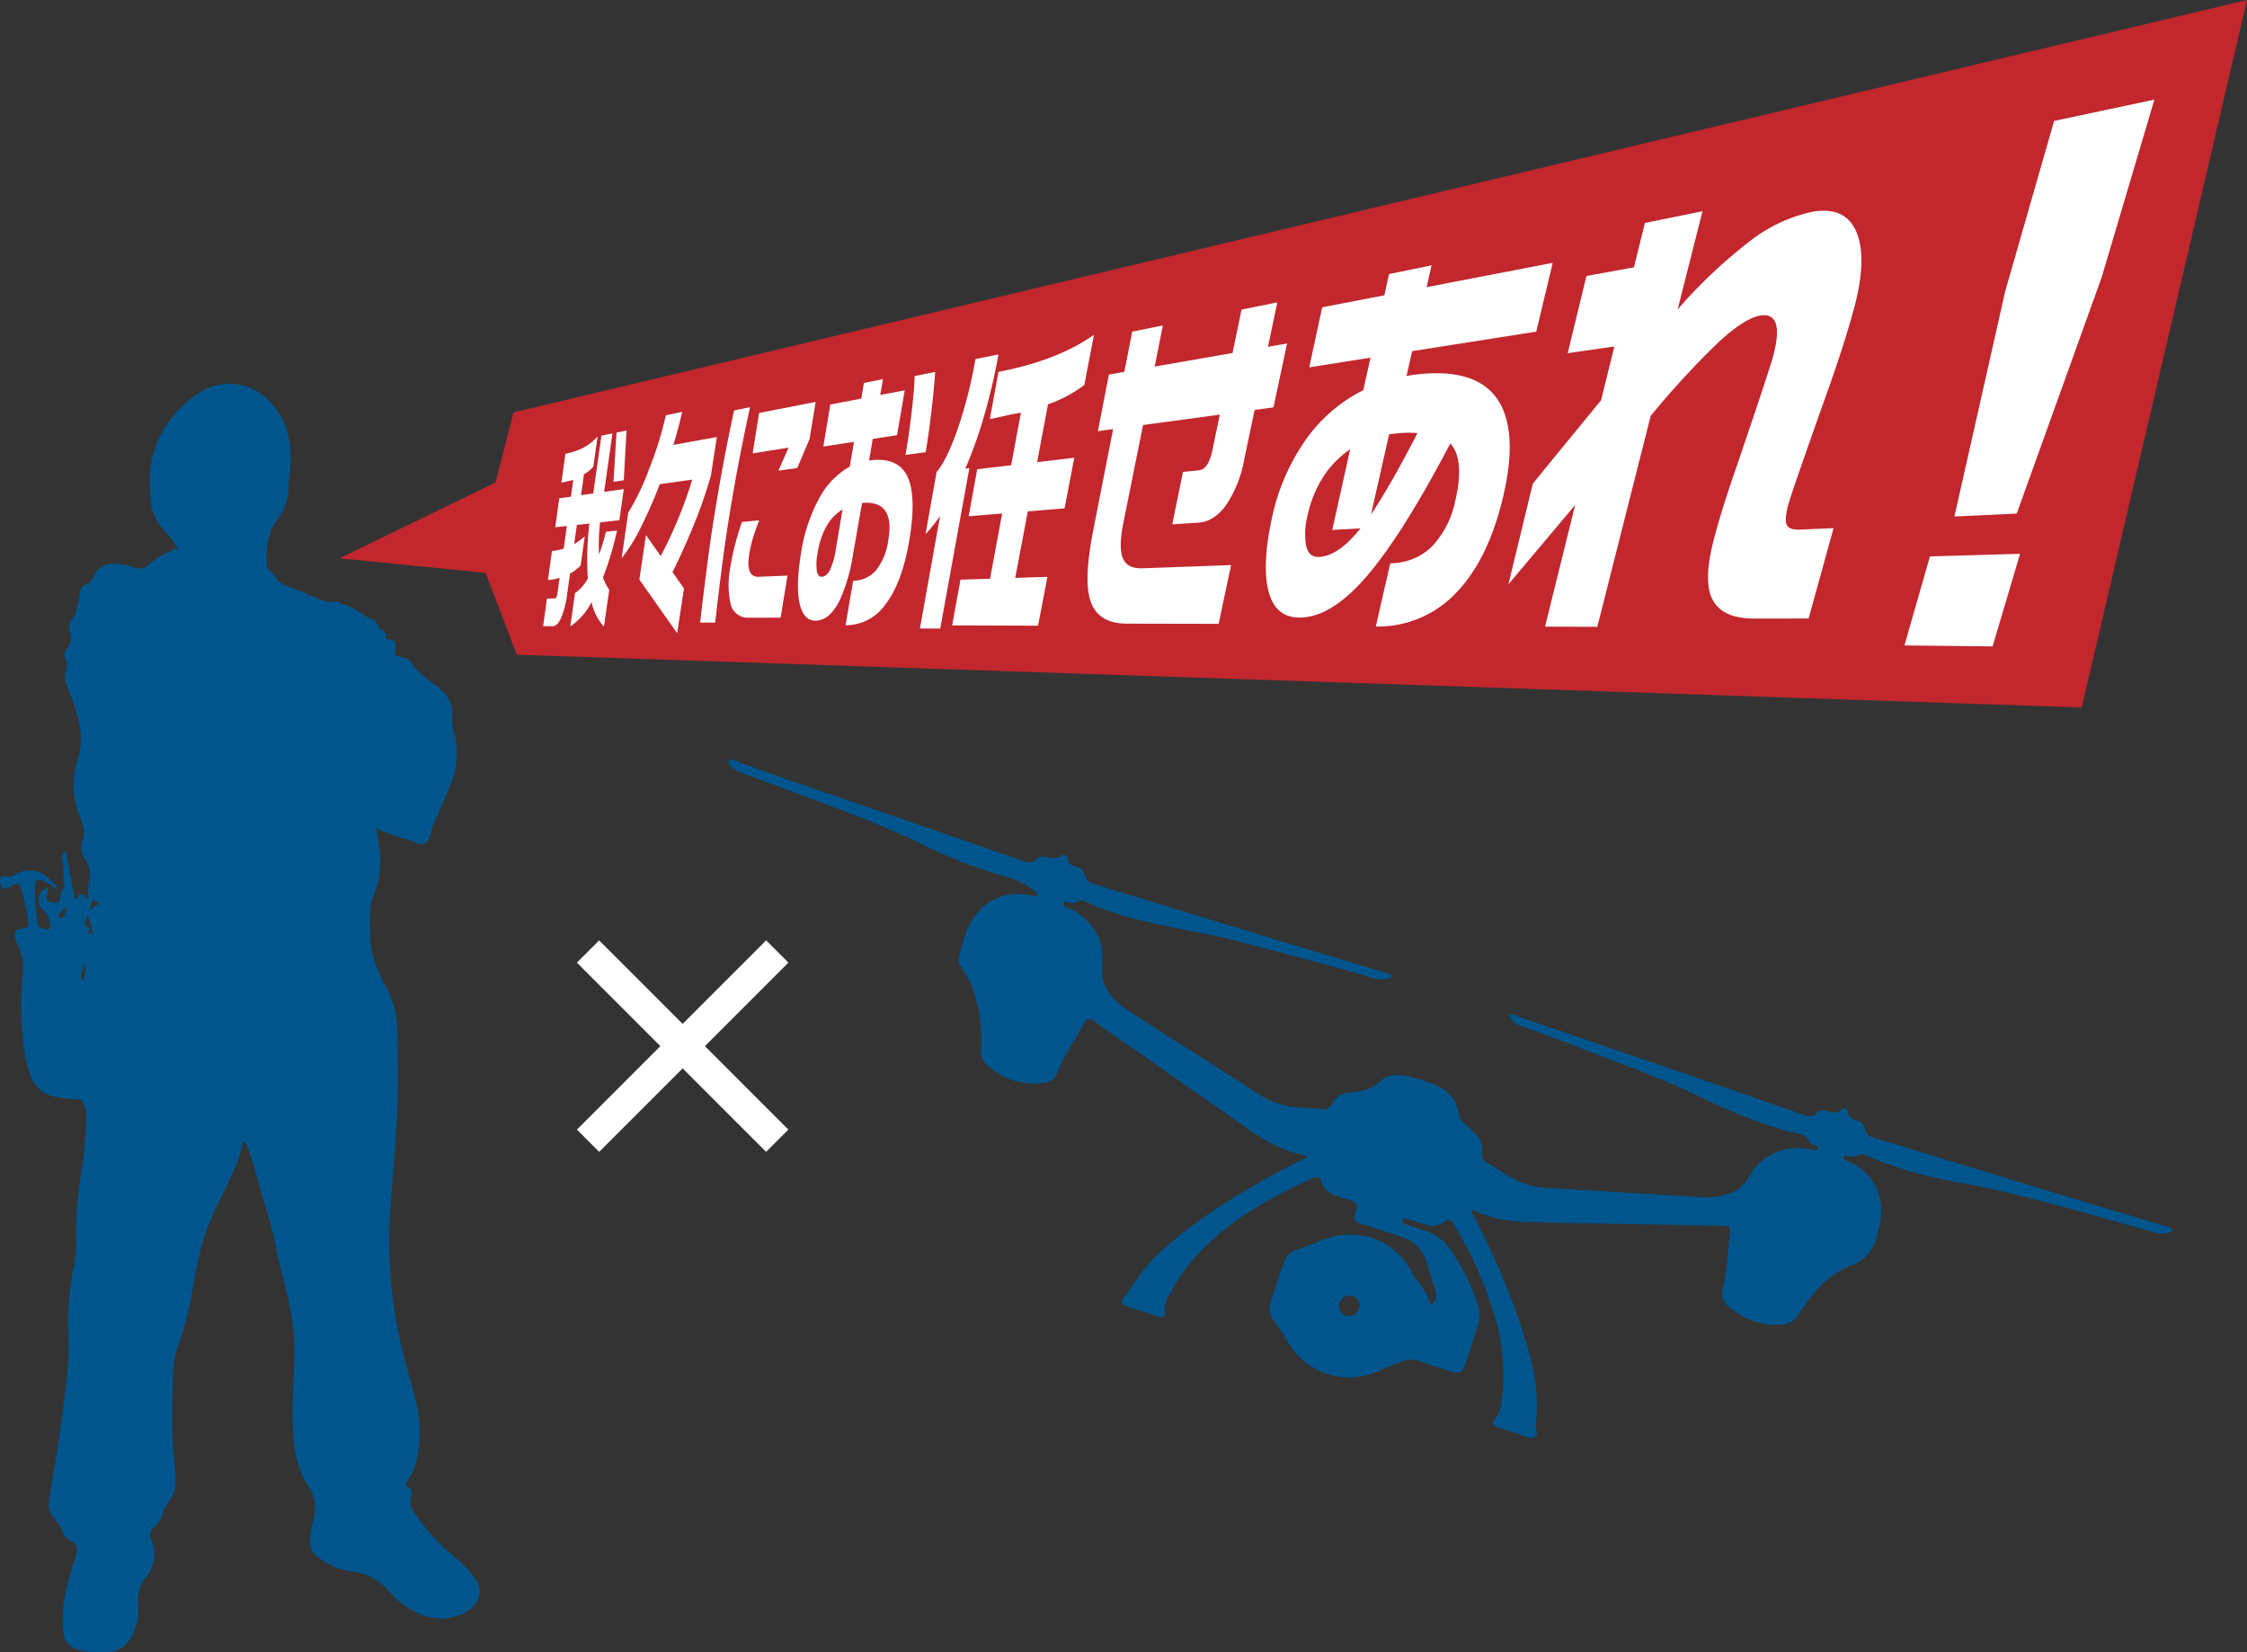 <svg xmlns="http://www.w3.org/2000/svg" width="440" height="323.552"><rect width="100%" height="100%" fill="#333333" stroke="none"/><defs><style>.b{fill:#fff}</style></defs><path d="M73.687 162.215c.263 1.937.691 3.721.767 5.562a17.114 17.114 0 01-1.25 7.461c-1.075 2.549-.722 5.182-.709 7.818.019 3.857 1.512 7.218 3.256 10.52a17.268 17.268 0 012.052 7.887c.1 6.7.229 13.4-.215 20.1-.347 5.211-.8 10.416-1.152 15.628a81.064 81.064 0 00.18 14.055 96.118 96.118 0 002.4 14.129c.752 2.875 1.6 5.726 2.305 8.613a24.37 24.37 0 01.269 11.925 11.77 11.77 0 01-1.8 4.006c-.395.55-.532.96.223 1.343a1.274 1.274 0 01.521 1.748 3.221 3.221 0 00.511 3.018 38.5 38.5 0 008.195 9 20.221 20.221 0 014.074 4.5 3.882 3.882 0 01-.5 4.881c-2.41 2.522-6.763 3.219-10.255 1.785a16.3 16.3 0 01-6.429-4.629 10.836 10.836 0 00-7.258-3.826 14.782 14.782 0 01-6.755-2.9 3.475 3.475 0 01-1.376-2.696 12.239 12.239 0 01.462-3.87c.668-2.518.837-4.831-.814-7.243-2.412-3.522-2.92-7.7-3.048-11.891-.129-4.219.084-8.433.294-12.644.275-5.521-.8-10.848-2.168-16.147-.568-2.2-1.13-4.4-1.555-6.633-.534-2.8-1.359-5.514-2.161-8.236-1.064-3.617-1.952-7.288-3.275-10.828a2.2 2.2 0 00-.64-1.082.358.358 0 00-.316.347c-.613 3.624-2.427 6.772-3.98 10.02a53 53 0 00-4.19 10.491q-.9 3.8-1.58 7.659a62.23 62.23 0 01-2.73 10.971 19.681 19.681 0 00-1.175 6.593c-.078 5.024-.273 10.053.118 15.071a37.182 37.182 0 01.418 5.6 6.055 6.055 0 01-1.2 3.451 8.491 8.491 0 00-1.36 2.654 5.638 5.638 0 01-1.628 2.593 1.962 1.962 0 00-.576 2.416 7.32 7.32 0 01-1.188 7.637 7.068 7.068 0 00-1.41 4.979 11.668 11.668 0 01-.988 5.968c-1.214 2.3-2.943 3.639-5.664 3.524-1.969-.084-3.945.017-5.818-.8a3.382 3.382 0 01-2.084-2.628 23.113 23.113 0 01.286-7.88c.428-2.757 1.519-5.33 2.165-8.028a1.879 1.879 0 00-.989-2.43 3.553 3.553 0 01-1.705-1.888 11.305 11.305 0 00-1.826-2.863 3.538 3.538 0 01-.823-2.788c.294-3 .947-5.945 1.393-8.922.942-6.287 1.915-12.569 2.394-18.915a46.678 46.678 0 00-.038-5.926 53.329 53.329 0 011.216-12.867 27.232 27.232 0 00.333-5.8 73.616 73.616 0 01.911-11.493 95.044 95.044 0 001.12-11.084 6.707 6.707 0 00-.7-3.4.982.982 0 00-1.026-.593 19.907 19.907 0 01-4.669-.533 6.265 6.265 0 01-4.633-4.293 27.92 27.92 0 01-1.446-7.661 55.244 55.244 0 01.025-12.127 9.727 9.727 0 00-1.031-5.649 5.112 5.112 0 01-.307-.741c-.528-1.677-.155-2.331 1.591-2.515.834-.088.889-.364.794-1.126a41.028 41.028 0 00-1.343-6.472c-.34-1.168-.576-1.255-1.73-.8a6.25 6.25 0 00-.692.393c-1 .546-1.459.331-1.686-.787s.166-1.542 1.344-1.3a1.746 1.746 0 001.33-.27 5.368 5.368 0 017 .863c.541.55 1.277.955 1.572 1.912-1.043-.352-1.665-1.139-2.546-1.512-1.542-.653-1.859-.454-1.925 1.2a39.776 39.776 0 00.591 7.188c.087.617 1.8 1.229 2.265.824a.352.352 0 00.107-.257c-.109-1.091-.1-2.2-1.049-3.026-1.824-1.587-1.573-3.617.644-4.942a6.016 6.016 0 01-.263 2.034c-.065.545.076.77.6.932 1.566.481 1.885.314 2.154-1.229.087-.5-.009-1.08.6-1.367.1-.047.166-.308.137-.446-.379-1.833.063-3.744-.552-5.563-.172-.51.424-.822.8-1.273l1.791 9.448c.647-.142.524-1.045 1.2-1.02s.9.467.86 1.133a1.22 1.22 0 00.541-1.131 19.747 19.747 0 01.258-3.3 5.532 5.532 0 00-.871-3.63 3.859 3.859 0 01-.5-3.7c.577-1.514.078-3.02-.479-4.488a15.916 15.916 0 01-.536-11.089c1.409-4.1.426-7.98-.972-11.834-.353-.973-.759-1.926-1.1-2.9a4.071 4.071 0 01-.178-2.743 3.273 3.273 0 00-.135-2.54 1.879 1.879 0 01.439-1.964 3.327 3.327 0 00.462-3.236 2.3 2.3 0 01.282-2.2c1.229-1.608 1.37-3.531 1.69-5.4a2.06 2.06 0 011.045-1.593 3.023 3.023 0 001.484-1.3c1.107-2.688 3.221-3.135 5.772-2.661a8.677 8.677 0 011.957.417 2.893 2.893 0 003.495-.621 12.371 12.371 0 013.76-2.232c.562-.259.991-1 1.82-.321a17.979 17.979 0 00-2.894-4.021 9.14 9.14 0 01-2.447-4.853c-.749-5.725-.3-11.242 3.3-16.086a21.17 21.17 0 017.086-6.529 10.792 10.792 0 0112.289 1.8c3.92 3.733 4.938 8.4 4.545 13.559-.089 1.168-.3 2.331-.316 3.5a10.532 10.532 0 01-2.113 6.465c-2.15 2.793-2.328 5.963-2.13 9.255.012.19.044.48.164.547 1.016.562 1.382 1.692 2.192 2.44a8.523 8.523 0 002.972 1.377c1.954.772 3.828 1.734 5.832 2.384a3.06 3.06 0 001.76.2 1.361 1.361 0 011.32.279.865.865 0 00.427.255c2.25.2 3.686 2.052 5.675 2.786a2.244 2.244 0 011.414 1.466 1.158 1.158 0 00.669.715 1.216 1.216 0 01.9 1.371c-.05.386.2.476.559.519 1.19.14 1.4.426 1.281 1.63-.146 1.523-.142 1.506 1.415 1.877a2.754 2.754 0 011.783 1.185c1.236 1.889 3.117 3.1 4.872 4.425 2.016 1.521 3.3 3.333 3.031 6.025a12.647 12.647 0 00.606 4.055 16.109 16.109 0 01-1.2 9.9c-1.009 2.472-2.123 4.9-3.153 7.368-.282.673-.4 1.414-.648 2.1-.56 1.549-1.26 1.873-2.784 1.214-2.484-1.07-5.185-1.511-7.683-2.783zM17.05 182.63a3.028 3.028 0 00.956.245c.193-.022.155-.349.087-.516-.4-.982-.411-2.086-.949-3.154-.2.837-.983 1.616-.078 2.255.623.438.719.683-.016 1.17zm-.773 9.513a7.279 7.279 0 00.322-3.674c-.049 1.188-1.378 2.238-.322 3.674zm1.214-13.776a4.493 4.493 0 012.018-1.343c-1.3-1.021-1.43-.985-1.815.483-.075.284-.136.574-.203.86zm-4.629-.626a7.894 7.894 0 00-1.13 1.051c-.153.208-.411.66-.045.875a.731.731 0 00.862-.295c.131-.534.655-1.029.313-1.629zm282.598 20.834a4.579 4.579 0 012.279.653q14.2 4.813 28.377 9.691 13.452 4.634 26.891 9.334c1 .349 1.9.6 2.76-.334a1.71 1.71 0 011.7-.433c1.111.283 2.165.763 3.219-.3.374-.376 1.053.03 1.141.593.166 1.047.871 1.384 1.738 1.631a2.147 2.147 0 011.687 1.762c.16 1.163.989 1.392 1.876 1.663q16.655 5.081 33.309 10.168c7.773 2.361 15.563 4.673 23.339 7.03.588.177 1.325.18 1.685.974a4.209 4.209 0 01-3.489.327c-7.39-2.048-14.752-4.2-22.176-6.122-5.025-1.3-10.058-2.584-15.185-3.476a83.748 83.748 0 01-19.319-5.5 1.29 1.29 0 00-1.3-.092 2.393 2.393 0 01-2.176.2c-.281-.093-.65-.185-.8.168-.2.467.233.6.537.749.451.224.93.4 1.373.639 4.493 2.452 6.429 7.318 5.01 12.57-.092.342-.239.669-.31 1.014a7.824 7.824 0 01-5.306 6.4c-4.422 1.71-7.486 5.4-10.015 9.38a4.251 4.251 0 01-3.887 2.157 14.476 14.476 0 01-10-3.641 3.319 3.319 0 01-1.053-3.554c.931-3.641.961-7.4 1.406-11.1.157-1.309-.779-1.073-1.471-1.088-5.8-.124-11.605-.216-17.408-.326-7.213-.137-14.428-.229-21.64-.445a24.2 24.2 0 01-9.932-2.417c-.216.688.193 1.079.4 1.5a148.434 148.434 0 019.5 22.42c1.862 5.945 3.408 11.962 2.466 18.293-.12.8.8 1.819-.238 2.359-.913.475-1.844-.256-2.743-.521-1.5-.442-2.981-.956-4.464-1.458-.74-.251-1.263-.854-.626-1.459 1.325-1.26 1.285-2.914 1.5-4.456a38.536 38.536 0 00-1.457-15.871 75.665 75.665 0 00-8-17.928c-.527-.887-.95-1.137-1.842-.422a4.053 4.053 0 01-3.9.45c-1.065-.317-2.114-.683-3.178-1.005-.374-.114-.877-.32-1.063.177-.238.629.378.727.779.869 1 .353 2 .7 3.022.991a10.252 10.252 0 016.1 4.671 42.47 42.47 0 014.821 10.076 6.757 6.757 0 01-.052 4.3c-.829 2.383-1.555 4.8-2.364 7.195-.594 1.76-1.175 2.042-2.969 1.479-2.119-.666-4.238-1.334-6.334-2.069a4.371 4.371 0 00-2.9.081c-2.665.794-5.024 2.379-7.787 2.889a13.815 13.815 0 01-14.707-6.429 51.79 51.79 0 00-2.881-4.429 3.736 3.736 0 01-.555-3.586c.814-2.6 1.669-5.191 2.527-7.78a3.774 3.774 0 012.5-2.445 111.707 111.707 0 004.661-1.782c7.241-2.93 14.369-.5 18.082 6.369 1.027 1.9 2.747 3.364 3.276 5.58.184.77.793.386 1.054-.144a2.964 2.964 0 00.067-2.223c-.6-1.98-1.177-3.969-1.866-5.919a7.146 7.146 0 00-4.819-4.466c-2.589-.857-5.174-1.727-7.782-2.518-1.251-.379-1.675-1.08-1.141-2.25.661-1.448.136-2.141-1.317-2.463a19.108 19.108 0 01-2.59-.846 3.892 3.892 0 01-2.664-2.5c-.361-1.326-.995-1.2-1.979-.752a86.983 86.983 0 00-13.439 7.26c-5.644 3.865-10.6 8.423-13.9 14.515-.719 1.325-1.74 2.61-1.408 4.346a.77.77 0 01-1.043.913q-3.472-1.067-6.9-2.268a.75.75 0 01-.294-1.261c2.018-2.435 3.452-5.292 5.708-7.571 5.306-5.36 11.482-9.526 17.9-13.377 4.024-2.413 8.133-4.671 12.3-6.686.07-.371-.116-.477-.312-.511-4.888-.832-8.853-3.533-12.79-6.3q-9.106-6.393-18.223-12.763c-3.391-2.372-6.813-4.7-10.164-7.129-1.03-.748-1.54-.561-2.083.489-1.688 3.267-3.906 6.246-5.222 9.722a3.1 3.1 0 01-2.757 1.868 13.581 13.581 0 01-11.22-3.79 3.391 3.391 0 01-.929-2.771 29.15 29.15 0 00-1.82-12.486 23.112 23.112 0 00-2.046-3.7 2.075 2.075 0 01-.506-1.687c.836-3.008 1.414-6.155 3.473-8.636a10.168 10.168 0 0110.264-3.73c.348.063.69.155 1.039.212.255.041.532.022.639-.257.115-.3-.138-.427-.332-.6a15.647 15.647 0 00-6.389-3.122 96.614 96.614 0 01-16.586-6.552c-4.219-2.036-8.573-3.815-12.942-5.513-7.2-2.793-14.453-5.429-21.683-8.133a4.511 4.511 0 01-.559-.233c-.9-.476-2.229-1.253-1.919-2.018.339-.836 1.6.065 2.383.345 10.118 3.638 20.3 7.09 30.465 10.585q4.937 1.7 9.871 3.418c4.956 1.727 9.922 3.43 14.875 5.17.956.336 1.811.559 2.619-.331a1.582 1.582 0 011.392-.488c1.259.216 2.47.706 3.682-.316.386-.325 1.007.154 1.073.731.106.938.725 1.249 1.5 1.461.873.241 1.687.686 1.837 1.612.214 1.307 1.1 1.643 2.161 1.968q17.383 5.294 34.753 10.626c7.434 2.267 14.88 4.5 22.318 6.75.322.1.8.106.8.549s-.5.408-.82.5a6.045 6.045 0 01-3.421-.334c-8.42-2.489-16.934-4.636-25.415-6.9-6.1-1.628-12.364-2.483-18.492-3.973a62 62 0 01-11.48-3.757 1.838 1.838 0 00-1.99-.053c-.611.41-1.268.151-1.9 0-.257-.063-.547-.067-.666.193-.156.339.073.58.362.721a18.321 18.321 0 011.779.833c3.72 2.339 5.9 5.735 5.427 10.11-.478 4.421 1.679 7.115 4.92 9.269 5.294 3.519 10.7 6.869 16.059 10.293 3.1 1.986 6.219 3.953 9.3 5.976a17.079 17.079 0 008.952 2.911c1.211.043 2.423.1 3.627.223a1.913 1.913 0 002.221-1.089 3.957 3.957 0 013.3-2.123c2.207-.224 4.281-.488 6.07-2.2 1.435-1.373 3.559-1.437 5.479-.978a32.041 32.041 0 015.6 1.828 6.708 6.708 0 014.269 5.47 2.688 2.688 0 00.9 1.7c.744.683 1.474 1.38 2.2 2.086a4.11 4.11 0 011.5 3.638 2.074 2.074 0 001.309 2.395c2.268 1.305 4.333 2.942 6.842 3.854 3.022 1.1 6.172.932 9.28 1.132 8.562.552 17.127 1.041 25.691 1.559a12.139 12.139 0 006.046-1.047 6.086 6.086 0 002.906-2.7c2.556-4.64 7.131-6.61 12.438-5.571.423.084.987.371 1.161-.246.145-.516-.454-.558-.792-.731-.224-.115-.581-.171-.655-.347-.821-1.956-2.739-1.8-4.313-2.224a109.514 109.514 0 01-17.559-6.939c-4.2-1.964-8.469-3.817-12.811-5.442-7.089-2.654-14.071-5.587-21.241-8.021-1.916-.634-2.373-1.096-3.066-2.58zm-29.262 57.486a1.984 1.984 0 00-1.366-2.276 2.075 2.075 0 00-2.538 1.357 1.961 1.961 0 001.369 2.489 2.108 2.108 0 002.535-1.57z" fill="#00558d"/><path class="b" d="M117.327 184.14l37.052 37.052-4.36 4.359-37.051-37.052z"/><path class="b" d="M154.378 188.499l-37.052 37.052-4.359-4.36 37.052-37.051z"/><path d="M66.489 109.321l30.57-14.854 3.491-13.711L440.001-.001l-32.366 138.539-306.44-10.336-6.1-16.019z" fill="#c1272d"/><path class="b" d="M117.019 85.467l-.833 5.9a7.529 7.529 0 01-1.837 1.524l-.572 4.074 2.392-.34 1.6-11.312 2.162-.442-1.635 11.453 3.859-.549-.882 6.1-3.757.41a38.021 38.021 0 00-.217 6.336 43.82 43.82 0 001.356-4.508l2.179-.215a66.413 66.413 0 01-2.757 9.2 10.607 10.607 0 001.223 2.414l-1.04 7.179a10.17 10.17 0 01-2.427-4.8 12.32 12.32 0 01-4.157 4.756l.919-6.505a8.472 8.472 0 002.52-2.865 58.74 58.74 0 01.29-10.76l-2.444.268-.531 3.786c.519-.34.864-.573 1.034-.7q.435-.322 1.042-.865l-.811 5.742a9.545 9.545 0 01-2.071 1.571l-.572 4.069a17.381 17.381 0 01-1.158 4.552q-.753 1.692-1.672 1.685l-1.87-.012.747-5.4 1.586-.041c.1 0 .2-.1.285-.285a2.543 2.543 0 00.19-.717l.422-3.026a8.255 8.255 0 01-2.284.427l.785-5.682a9.613 9.613 0 002.3-.466l.616-4.426-2.271.249.783-5.668 2.287-.325.454-3.253q-.388.062-1.321.291c-.616.151-.948.23-1 .239l.784-5.682a13.236 13.236 0 003.343-1.084 10.444 10.444 0 002.961-2.297zm5.668-1.159l-.545 9.74-2.014.305.6-9.644zm16.533 8.763a88.546 88.546 0 01-3.25 9.428q-2 4.955-4.281 9.534l2.249 3.2-1.34 8.76-7.4-10.508 1.29-8.712 2.884 4.108q1.845-3.458 3.478-7.42a77.864 77.864 0 002.691-7.542l-6.354.9a87.9 87.9 0 01-3.8 8.628 31.9 31.9 0 01-3.663 5.861l1.3-8.947a46.084 46.084 0 004.1-8.564 69.26 69.26 0 003.256-10.468l3.2-.68q-.666 3.033-1.731 6.47l8.517-1.534zm7.651-13.333q-1.357 6.259-2.38 11.677-1.019 5.393-2 11.625-.629 4.011-1.257 8.963t-1.192 9.92H137.1q.456-4.076 1.145-9.5.693-5.438 1.255-9.062 1.885-12.16 4.25-22.991zm5.987 41.207l-6.245.018a3.475 3.475 0 01-3.575-2.8 18.01 18.01 0 01.027-7.364 43.9 43.9 0 01.933-4.382q.6-2.284 1.3-4.21l3.359-.318q-.67 1.76-1.123 3.152a26.061 26.061 0 00-.818 3.44c-.487 3.049.136 4.533 1.888 4.461l5.6-.233zM158.523 86l-2.42 5.651-3.676.51 1.992-4.5-7.033 1.117 1.25-7.909 11.085-2.168zm19.459 20.218q-1.393 7.9-4.523 12.036a9.525 9.525 0 01-7.888 4.189l1.493-8.725a5.962 5.962 0 004.456-2.025 11.716 11.716 0 002.4-5.813q.722-4.149-.642-5.939c-.9-1.179-2.4-1.657-4.474-1.448l-1.775 10.125a33.835 33.835 0 01-2.528 8.759c-1.336 2.782-2.951 4.162-4.827 4.162-1.57 0-2.6-1.155-3.11-3.455s-.4-5.578.312-9.9a32.464 32.464 0 013.4-10.345 15.3 15.3 0 016.127-6.472l.818-4.847-6 .928 1.362-8.235 6.065-1.157.515-3.059 3.733-.759-.531 3.108 4.8-.916-1.521 8.786-4.748.735-.72 4.218c3.6-.493 6.087.446 7.375 2.85 1.373 2.616 1.519 7.033.431 13.199zm-14.311 1.344l1.313-7.791a8.693 8.693 0 00-3.193 3.357 15.548 15.548 0 00-1.669 5.016 11.714 11.714 0 00-.184 3.583q.2 1.254.956 1.223.98-.037 1.655-1.392a14.991 14.991 0 001.123-3.997zm17.579-19.014l-3.938.541q.65-3.726 1.168-8.056t.626-7.393l4.015-.807q-.2 3.179-.752 7.846t-1.119 7.869zm14.271-19.15a120.118 120.118 0 01-2.822 12.075 85.876 85.876 0 01-3.672 10.284l.789-.094-5.7 31.424-3.98-.025 3.949-22.023a29.633 29.633 0 01-2.85 3.559l2.167-12.165q1.925-2.218 4.047-8.205a89.189 89.189 0 003.561-13.906zm18.694-3.827l-1.886 9.817a26.007 26.007 0 01-7.112 3.787l-2.136 11.323 7.285-.863-1.908 9.911-7.2.591-2.457 13.022 6.306-.206-1.839 9.57-16.823-.061 1.637-8.954 5.787-.189 2.374-12.77-6.563.541 1.679-9.205 6.642-.787 1.914-10.293c-.792.125-1.921.353-3.377.679-1.44.325-2.339.514-2.708.572l1.688-9.242c7.575-1.445 13.879-3.855 18.697-7.245zm35.152 14.201l-3.686.5-2.051 9.732a23.354 23.354 0 01-3.564 8.936c-1.558 2.139-3.36 3.267-5.4 3.4l-5.118.335 2.1-10.269 3.121-.313q1.861-.186 2.641-3.932l1.444-6.965-15.027 2.032-3.852 19.156c-.65 3.264-.683 5.572-.1 6.94s1.865 2.029 3.853 1.956l17.339-.631-2.436 11.507-17.924-.034c-3.687-.008-6.019-1.388-7.062-4.126-1.034-2.713-.9-7.337.387-13.924l3.932-20.05-2.977.4 2.154-11.074 3.019-.527 1.546-7.879 6-1.21-1.6 8.053 15.245-2.659 1.761-8.5 7.006-1.411-1.833 8.7 3.743-.652zm44.93 17.672c-2.018 8.429-5.231 14.787-9.574 19.054a20.979 20.979 0 01-15.322 6.184l2.835-12.387a11.612 11.612 0 008.226-3.35 18.3 18.3 0 004.5-8.864c1.27-5.42.943-9.182-.969-11.243-6.79 12.953-12.59 21.96-17.478 27.249-4.25 4.583-8.257 6.838-12.028 6.846-3.361.006-5.421-1.925-6.231-5.776-.709-3.348-.451-7.849.772-13.541a41.439 41.439 0 015.867-14.325 30.512 30.512 0 0112.059-10.886l1.411-6.36-11.993 1.885 2.533-11.753 12.171-2.348.922-4.161 8.322-1.705-.965 4.27 24.688-4.764-3.216 13.471-24.305 3.822-1.095 4.836.972-.138c8.3-1.19 14.053.426 16.981 4.95 2.642 4.145 2.954 10.527.917 19.034zm-27.889 6.023l-5.527.307 3.5-15.782a18.591 18.591 0 00-5.362 5.535 22.762 22.762 0 00-2.96 7.34 14.725 14.725 0 00-.353 5.706c.313 1.712 1.154 2.54 2.532 2.487 2.542-.102 5.263-1.951 8.17-5.593zm11.156-18.649a20.708 20.708 0 00-4.451.1l-1.1.123-3.544 15.7q1.83-2.733 4.26-6.949 2.137-3.76 4.835-8.974zm76.591 36.296l-10.676.012c-4.07.005-6.746-1.2-8.082-3.614-1.328-2.391-1.243-6.4.248-12.063q1.556-5.913 4.453-14.214c4.259-12.514 6.653-19.737 7.119-21.5q2.284-8.642-2.445-7.955c-2.02.3-4.738 2.016-8.128 5.113a166.129 166.129 0 00-13.41 14.545l-10.453 41.3-10.236-.031 5.896-23.817-13.069 15.533 4.76-19.646c.4-.534 1.978-2.484 4.768-5.888l8.617-10.513 2.6-10.521-9.134 1.307 3.667-15.113 9.3-1.7 2.148-8.684 11.279-2.3-4.866 19.226a98.652 98.652 0 0114.118-13.353 30.5 30.5 0 0111.974-5.71c4.453-.862 7.439.413 8.9 3.857 1.466 3.471 1.309 8.513-.473 15.074q-1.883 6.93-5.14 16.085c-4.686 13.155-7.232 20.513-7.706 22.269q-.79 2.919-.314 3.949t2.558.944l6.612-.287zm57.384-66.804l-16.632 46.267-12.2.564 9.954-44.131 9.569-33.332 19.636-4.168zm-21.354 72.267l-17.267-.192 5-17.431 17.645-.51z"/></svg>